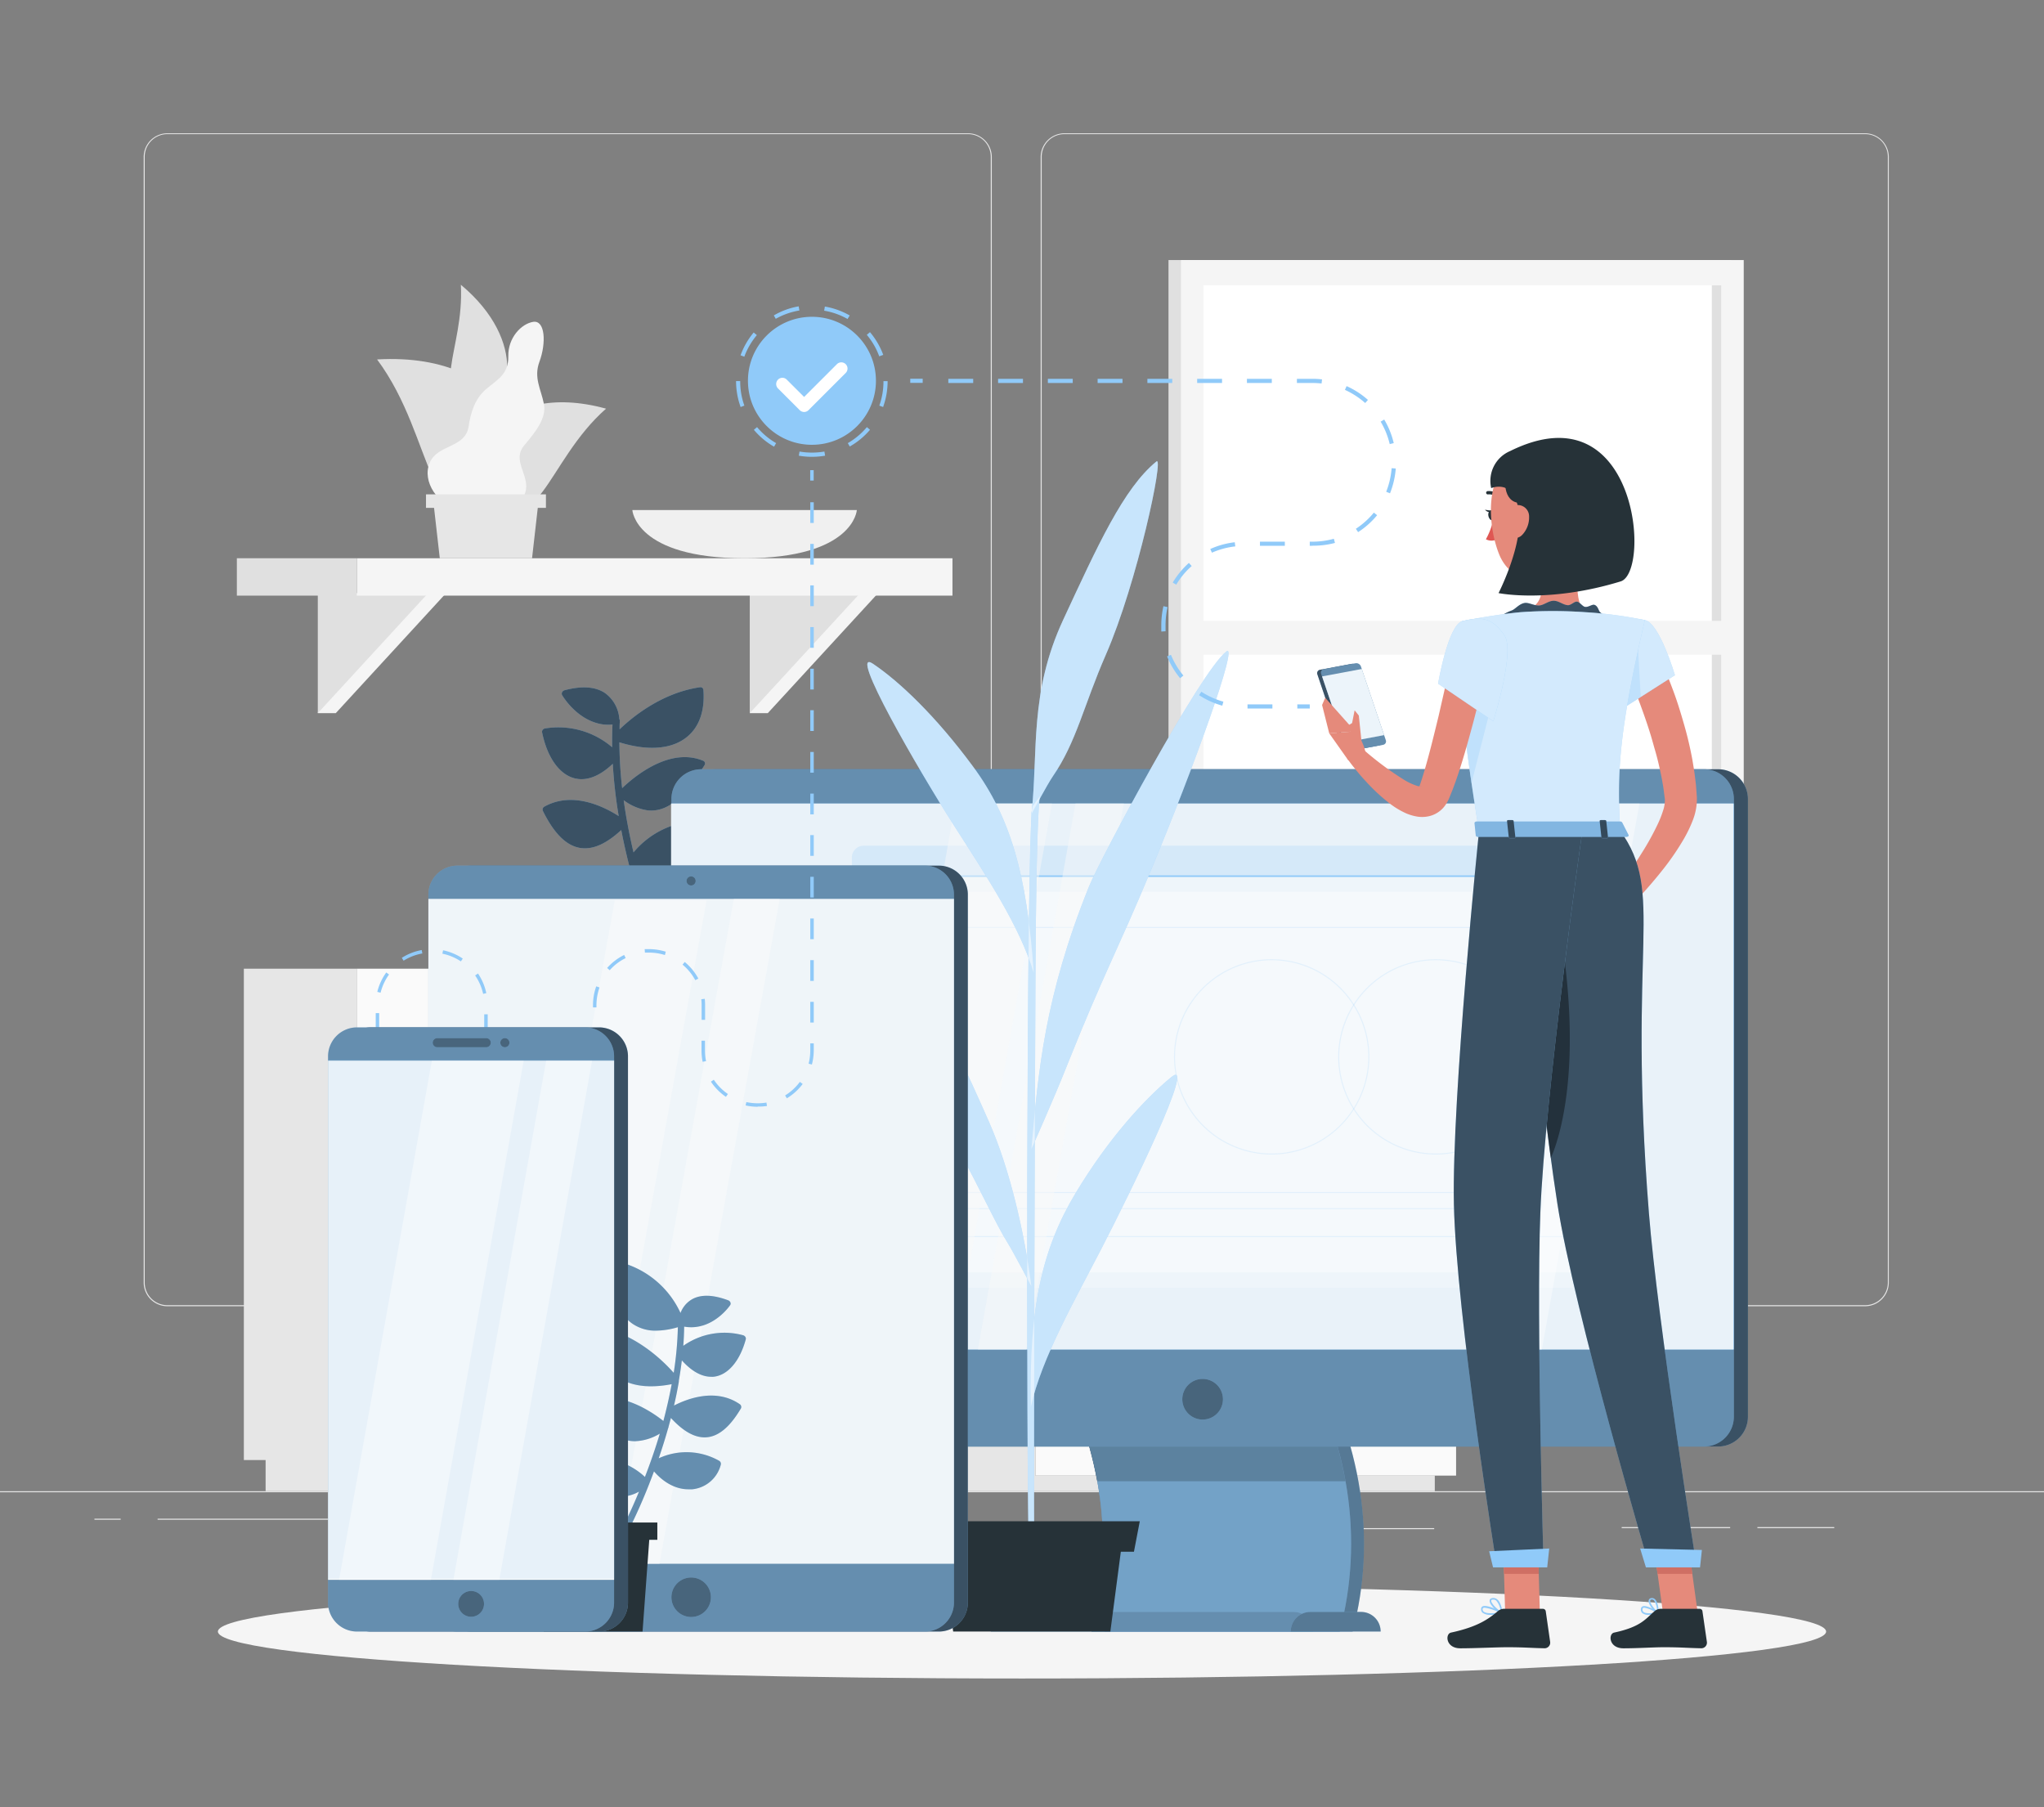 <svg xmlns="http://www.w3.org/2000/svg" width="414" height="366" fill="none"><rect width="100%" height="100%" fill="#808080" stroke="none"/><g clip-path="url(#a)"><path fill="#E6E6E6" d="M417 302.016H-3v.21h420zM371.518 309.282h-15.565v.21h15.565zM350.435 309.282h-21.974v.21h21.974zM290.489 309.492h-16.262v.21h16.262zM68.202 307.585h-36.28v.21h36.28zM24.442 307.585h-5.317v.21h5.317zM135.559 313.91H82.656v.21h52.903zM196.085 264.552H33.89a4.797 4.797 0 0 1-4.788-4.796V31.754A4.796 4.796 0 0 1 33.89 27h162.195a4.8 4.8 0 0 1 4.797 4.796v227.96a4.797 4.797 0 0 1-4.797 4.796M33.89 27.168a4.586 4.586 0 0 0-4.578 4.586v228.002a4.586 4.586 0 0 0 4.578 4.586h162.195a4.594 4.594 0 0 0 4.587-4.586V31.754a4.595 4.595 0 0 0-4.587-4.586zM377.782 264.552H215.578a4.8 4.8 0 0 1-4.797-4.796V31.754A4.807 4.807 0 0 1 215.578 27h162.204a4.797 4.797 0 0 1 4.779 4.754v228.002a4.795 4.795 0 0 1-4.779 4.796M215.578 27.168a4.595 4.595 0 0 0-4.587 4.586v228.002a4.594 4.594 0 0 0 4.587 4.586h162.204a4.6 4.6 0 0 0 3.24-1.346 4.6 4.6 0 0 0 1.346-3.24V31.754a4.59 4.59 0 0 0-4.586-4.586z"/><path fill="#E0E0E0" d="M350.66 52.67H236.672v108.831H350.66z"/><path fill="#F5F5F5" d="M353.183 52.67H239.195v108.831h113.988z"/><path fill="#fff" d="M348.633 156.394V57.778H243.742v98.616z"/><path fill="#E0E0E0" d="M348.633 156.394V57.778h-1.915v98.616z"/><path fill="#F5F5F5" d="M351.303 125.742H241.078v6.854h110.225z"/><path fill="#E6E6E6" d="M209.73 248.97h-22.496v49.888h22.496zM290.607 298.858h-99.052v3.158h99.052z"/><path fill="#FAFAFA" d="M209.729 298.858h85.193V248.97h-85.193z"/><path fill="#E6E6E6" d="M218.576 271.474h67.502V255.11h-67.502zM218.576 292.709h67.502v-16.363h-67.502z"/><path fill="#FAFAFA" d="M262.446 262.166H242.21a.99.99 0 0 0-.991.991v.261c0 .547.444.991.991.991h20.236a.99.99 0 0 0 .991-.991v-.261a.99.99 0 0 0-.991-.991M262.446 283.41H242.21a.99.99 0 0 0-.991.991v.261c0 .547.444.991.991.991h20.236a.99.99 0 0 0 .991-.991v-.261a.99.99 0 0 0-.991-.991"/><path fill="#E6E6E6" d="M72.34 196.193H49.39v99.515h22.95zM166.962 295.708H53.797v6.308h113.165z"/><path fill="#FAFAFA" d="M72.332 295.708h99.027v-99.515H72.332z"/><path fill="#E6E6E6" d="M81.367 241.074h80.985v-32.642H81.367zM81.367 283.46h80.985v-32.642H81.367z"/><path fill="#FAFAFA" d="M130.944 226.996h-18.186a2.25 2.25 0 0 1-1.578-.657 2.25 2.25 0 0 1-.657-1.578c0-.593.236-1.162.654-1.583.419-.42.987-.657 1.581-.66h18.186a2.246 2.246 0 0 1 2.234 2.243 2.24 2.24 0 0 1-2.234 2.235M130.944 269.374h-18.186a2.25 2.25 0 0 1-1.578-.657 2.25 2.25 0 0 1-.657-1.578 2.246 2.246 0 0 1 2.235-2.234h18.186a2.24 2.24 0 0 1 1.577.657c.419.418.655.985.657 1.577a2.233 2.233 0 0 1-2.234 2.235M261.596 241.057s-16.901-29.139 6.543-52.332c0 0 6.124 3.982 6.031 9.349-.092 5.368-6.552 6.72-5.166 11.198 1.386 4.477 7.485 8.862 3.486 12.6s.639 6.988.37 11.524-11.264 7.661-11.264 7.661"/><path fill="#E6E6E6" d="M236.883 232.733s.579 16.237 22.739 16.237c22.159 0 22.73-16.237 22.73-16.237z"/><path fill="#E6E6E6" d="M262.881 243.72s6.846-32.987-22.68-47.603c0 0-4.545 5.721-2.764 10.777 1.781 5.057 8.333 4.31 8.4 8.997s-4.317 10.777.655 13.02 1.588 6.846 3.276 11.063c1.689 4.216 13.113 3.746 13.113 3.746"/><path fill="#F0F0F0" d="M128.078 103.306s.58 9.76 22.731 9.76c22.15 0 22.738-9.76 22.738-9.76z"/><path fill="#F5F5F5" d="m68.004 120.173-3.637 24.267h3.637l22.31-24.267z"/><path fill="#E0E0E0" d="M64.367 120.173v24.267l22.31-24.267z"/><path fill="#F5F5F5" d="m155.505 120.173-3.646 24.267h3.646l22.31-24.267z"/><path fill="#E0E0E0" d="M151.859 120.173v24.267l22.319-24.267zM47.975 120.635h24.267v-7.569H47.975z"/><path fill="#F5F5F5" d="M192.915 113.066H72.265v7.569h120.65z"/><path fill="#E0E0E0" d="M97.038 81.97c6.275.84 10.156-12.76-3.696-24.302.748 13.356-7.232 22.798 3.696 24.302"/><path fill="#E0E0E0" d="M101.651 99.828c9.088-6.376 2.864-28.644-25.276-27.031 12.18 16.363 9.416 38.136 25.276 27.031"/><path fill="#E0E0E0" d="M98.452 99.677c-6.048-6.51 2.52-22.89 24.301-16.91-12.281 10.786-13.767 28.233-24.3 16.91"/><path fill="#F5F5F5" d="M106.198 90.185c2.091-2.52 4.561-5.41 3.964-8.4-.596-2.99-2.1-5.284-.907-8.51 1.428-3.863 1.151-8.475-1.26-8.089-2.411.387-5.115 3.218-5.04 6.956s-2.327 4.788-4.553 6.72-3.09 4.737-3.494 7.56c-.697 4.384-6.384 3.553-7.896 7.366-1.554 3.68 1.554 8.585 6.527 9.711s8.517 1.831 11.911-2.05c3.444-4.191-2.352-7.619.748-11.264"/><path fill="#E6E6E6" d="M89.075 113.066h18.69l1.411-12.423H87.664z"/><path fill="#E6E6E6" d="M86.285 102.86h24.293v-2.738H86.285z"/><path fill="#F5F5F5" d="M149.763 182.803h-20.294v13.381h20.294z"/><path fill="#E0E0E0" d="M114.231 196.193h15.238v-13.381h-15.238z"/><path fill="#F5F5F5" d="M108.281 175.68h-8.703v20.513h8.703z"/><path fill="#E0E0E0" d="M93.043 196.193h6.535V175.68h-6.535z"/><path fill="#F5F5F5" d="M207 339.95c89.95 0 162.868-4.257 162.868-9.508 0-5.252-72.918-9.509-162.868-9.509s-162.867 4.257-162.867 9.509c0 5.251 72.918 9.508 162.867 9.508"/><path fill="#90CAF9" d="M129.03 175.529c.968.426 1.992.708 3.041.84a9.24 9.24 0 0 0 6.157-1.428c2.881-1.865 4.628-5.133 4.351-8.14a.587.587 0 0 0-.596-.529 17.58 17.58 0 0 0-13.667 6.367c-.79-3.36-1.487-6.913-1.991-10.575a10.6 10.6 0 0 0 4.78 2.049c.72.088 1.449.056 2.159-.092 3.754-.773 6.72-4.797 9.424-9.039a.65.65 0 0 0 .084-.52.54.54 0 0 0-.123-.229.55.55 0 0 0-.213-.149c-6.846-2.856-14.103 3.318-16.422 5.544a87 87 0 0 1-.562-9.291c1.464.466 2.969.798 4.494.991 3.687.429 6.787-.21 9.004-1.923 2.63-2.016 3.848-5.368 3.52-9.677a.6.6 0 0 0-.071-.235.59.59 0 0 0-.381-.294.6.6 0 0 0-.245-.009c-7.795 1.134-13.785 6.124-16.279 8.526 0-.554 0-1.108.058-1.68a.6.6 0 0 0-.109-.386 7.1 7.1 0 0 0-2.973-5.334c-1.958-1.268-4.696-1.436-8.148-.512a.75.75 0 0 0-.471.394.64.64 0 0 0 0 .58c.143.244 3.159 5.334 8.476 5.964a10 10 0 0 0 1.73 0 77 77 0 0 0-.067 4.603 16.74 16.74 0 0 0-13.591-3.813.75.75 0 0 0-.479.285.64.64 0 0 0-.118.521c1.059 5.2 3.621 8.702 6.855 9.358.143 0 .294.05.453.075 1.68.193 4.083-.302 7.006-3.083a97 97 0 0 0 1.201 10.601c-2.822-1.823-9.299-5.157-15.061-1.915a.675.675 0 0 0-.311.84c2.344 4.738 4.897 7.207 7.821 7.56h.075c2.436.26 5.04-.949 7.989-3.662.663 3.427 1.453 6.72 2.293 9.777-2.722-2.276-6.199-2.377-10.744-.336a.74.74 0 0 0-.403.487.59.59 0 0 0 .16.572c.193.193 3.494 3.36 7.56 3.822a7.88 7.88 0 0 0 4.527-.782 133 133 0 0 0 6.082 16.397.64.64 0 0 0 .521.361.83.83 0 0 0 .436-.075.755.755 0 0 0 .37-.966 138.6 138.6 0 0 1-7.602-21.84"/><path fill="#000" d="M129.03 175.529c.968.426 1.992.708 3.041.84a9.24 9.24 0 0 0 6.157-1.428c2.881-1.865 4.628-5.133 4.351-8.14a.587.587 0 0 0-.596-.529 17.58 17.58 0 0 0-13.667 6.367c-.79-3.36-1.487-6.913-1.991-10.575a10.6 10.6 0 0 0 4.78 2.049c.72.088 1.449.056 2.159-.092 3.754-.773 6.72-4.797 9.424-9.039a.65.65 0 0 0 .084-.52.54.54 0 0 0-.123-.229.55.55 0 0 0-.213-.149c-6.846-2.856-14.103 3.318-16.422 5.544a87 87 0 0 1-.562-9.291c1.464.466 2.969.798 4.494.991 3.687.429 6.787-.21 9.004-1.923 2.63-2.016 3.848-5.368 3.52-9.677a.6.6 0 0 0-.071-.235.59.59 0 0 0-.381-.294.6.6 0 0 0-.245-.009c-7.795 1.134-13.785 6.124-16.279 8.526 0-.554 0-1.108.058-1.68a.6.6 0 0 0-.109-.386 7.1 7.1 0 0 0-2.973-5.334c-1.958-1.268-4.696-1.436-8.148-.512a.75.75 0 0 0-.471.394.64.64 0 0 0 0 .58c.143.244 3.159 5.334 8.476 5.964a10 10 0 0 0 1.73 0 77 77 0 0 0-.067 4.603 16.74 16.74 0 0 0-13.591-3.813.75.75 0 0 0-.479.285.64.64 0 0 0-.118.521c1.059 5.2 3.621 8.702 6.855 9.358.143 0 .294.05.453.075 1.68.193 4.083-.302 7.006-3.083a97 97 0 0 0 1.201 10.601c-2.822-1.823-9.299-5.157-15.061-1.915a.675.675 0 0 0-.311.84c2.344 4.738 4.897 7.207 7.821 7.56h.075c2.436.26 5.04-.949 7.989-3.662.663 3.427 1.453 6.72 2.293 9.777-2.722-2.276-6.199-2.377-10.744-.336a.74.74 0 0 0-.403.487.59.59 0 0 0 .16.572c.193.193 3.494 3.36 7.56 3.822a7.88 7.88 0 0 0 4.527-.782 133 133 0 0 0 6.082 16.397.64.64 0 0 0 .521.361.83.83 0 0 0 .436-.075.755.755 0 0 0 .37-.966 138.6 138.6 0 0 1-7.602-21.84" opacity=".6"/><path fill="#90CAF9" d="M347.995 155.797H144.883a6.04 6.04 0 0 0-6.039 6.04V286.93a6.04 6.04 0 0 0 6.039 6.039h203.112a6.04 6.04 0 0 0 6.04-6.039V161.837a6.04 6.04 0 0 0-6.04-6.04"/><path fill="#000" d="M347.995 155.797H144.883a6.04 6.04 0 0 0-6.039 6.04V286.93a6.04 6.04 0 0 0 6.039 6.039h203.112a6.04 6.04 0 0 0 6.04-6.039V161.837a6.04 6.04 0 0 0-6.04-6.04" opacity=".6"/><path fill="#90CAF9" d="M273.961 330.442h-50.249c4.922-18.564 1.974-38.565-8.837-57.12h50.249c10.811 18.555 13.759 38.556 8.837 57.12"/><path fill="#90CAF9" d="M271.344 330.442h-50.257c4.922-18.564 1.982-38.565-8.837-57.12h50.257c10.853 18.555 13.759 38.556 8.837 57.12"/><path fill="#90CAF9" d="M273.058 300h-50.804a81.5 81.5 0 0 0-10.004-26.662h50.803A81.9 81.9 0 0 1 273.058 300"/><g fill="#000" opacity=".4"><path d="M273.968 330.442H223.72c4.922-18.564 1.974-38.565-8.837-57.12h50.249c10.81 18.555 13.759 38.556 8.836 57.12"/><path d="M271.344 330.442h-50.257c4.922-18.564 1.982-38.565-8.837-57.12h50.257c10.853 18.555 13.759 38.556 8.837 57.12"/><path d="M273.058 300h-50.804a81.5 81.5 0 0 0-10.004-26.662h50.803A81.9 81.9 0 0 1 273.058 300"/></g><path fill="#90CAF9" d="M271.344 330.442h-50.257c4.922-18.564 1.982-38.565-8.837-57.12h50.257c10.853 18.555 13.759 38.556 8.837 57.12"/><path fill="#000" d="M271.344 330.442h-50.257c4.922-18.564 1.982-38.565-8.837-57.12h50.257c10.853 18.555 13.759 38.556 8.837 57.12" opacity=".2"/><path fill="#000" d="M272.517 300h-50.316a82.2 82.2 0 0 0-9.912-26.662h50.316A82.2 82.2 0 0 1 272.517 300" opacity=".2"/><path fill="#90CAF9" d="M345.144 155.797H142.032a6.04 6.04 0 0 0-6.04 6.04V286.93a6.04 6.04 0 0 0 6.04 6.039h203.112a6.04 6.04 0 0 0 6.039-6.039V161.837a6.04 6.04 0 0 0-6.039-6.04"/><path fill="#000" d="M345.144 155.797H142.032a6.04 6.04 0 0 0-6.04 6.04V286.93a6.04 6.04 0 0 0 6.04 6.039h203.112a6.04 6.04 0 0 0 6.039-6.039V161.837a6.04 6.04 0 0 0-6.039-6.04" opacity=".3"/><path fill="#90CAF9" d="M262.025 326.468h-57.372a3.976 3.976 0 0 0-3.973 3.974h65.318a3.975 3.975 0 0 0-3.973-3.974"/><path fill="#000" d="M262.025 326.468h-57.372a3.976 3.976 0 0 0-3.973 3.974h65.318a3.975 3.975 0 0 0-3.973-3.974" opacity=".3"/><path fill="#90CAF9" d="M351.183 162.744H135.992v110.569h215.191z"/><path fill="#FAFAFA" d="M351.105 162.744H135.914v110.569h215.191z" opacity=".84"/><path fill="#90CAF9" d="M319.9 171.287H174.925a2.385 2.385 0 0 0-2.386 2.385v84.807a2.385 2.385 0 0 0 2.386 2.385H319.9a2.385 2.385 0 0 0 2.386-2.385v-84.807a2.385 2.385 0 0 0-2.386-2.385" opacity=".23"/><path fill="#FAFAFA" d="M321.661 177.452v81.027a2.386 2.386 0 0 1-2.386 2.385H174.3a2.394 2.394 0 0 1-2.386-2.385v-81.027z" opacity=".67"/><path fill="#fff" d="M321.225 180.628H172.352v77.07h148.873z" opacity=".41"/><path fill="#90CAF9" d="M290.821 233.833a19.78 19.78 0 0 1-18.276-12.212 19.785 19.785 0 0 1 4.288-21.558 19.785 19.785 0 0 1 33.77 13.988 19.807 19.807 0 0 1-19.782 19.782m0-39.354a19.571 19.571 0 1 0 19.572 19.572 19.587 19.587 0 0 0-19.572-19.572" opacity=".19"/><path fill="#90CAF9" d="M257.571 233.833a19.78 19.78 0 0 1-18.276-12.212 19.785 19.785 0 0 1 4.288-21.558 19.785 19.785 0 0 1 33.77 13.988 19.815 19.815 0 0 1-19.782 19.782m0-39.354a19.571 19.571 0 1 0 19.572 19.572 19.6 19.6 0 0 0-19.572-19.572M310.494 244.888h-116.76a.1.1 0 0 1-.041-.009.1.1 0 0 1-.033-.024.1.1 0 0 1-.022-.036.1.1 0 0 1-.005-.041v-3.25a.1.1 0 0 1 .005-.042.1.1 0 0 1 .022-.035.1.1 0 0 1 .033-.024.1.1 0 0 1 .041-.009h116.76q.021 0 .041.009a.1.1 0 0 1 .033.024q.015.015.022.035a.1.1 0 0 1 .005.042v3.25a.1.1 0 0 1-.005.041.1.1 0 0 1-.022.036.1.1 0 0 1-.033.024.1.1 0 0 1-.041.009m-116.684-.21h116.575v-3.05H193.81z" opacity=".19"/><path fill="#90CAF9" d="M317.036 250.566H176.554a.1.1 0 0 1-.04-.008.1.1 0 0 1-.034-.024.1.1 0 0 1-.021-.036.1.1 0 0 1-.006-.041V187.86a.1.1 0 0 1 .006-.041.1.1 0 0 1 .021-.036.1.1 0 0 1 .034-.024.1.1 0 0 1 .04-.008h140.482q.022 0 .04.008a.1.1 0 0 1 .056.06.1.1 0 0 1 .005.041v62.58a.1.1 0 0 1-.019.088.1.1 0 0 1-.037.029.1.1 0 0 1-.045.009m-140.347-.21h140.28v-62.395H176.663z" opacity=".19"/><path fill="#fff" d="M315.164 174.386a1.265 1.265 0 0 0 1.511 1.254 1.268 1.268 0 0 0-.243-2.514 1.26 1.26 0 0 0-.896.366 1.27 1.27 0 0 0-.372.894M311.94 175.655a1.269 1.269 0 1 0 0-2.538 1.269 1.269 0 0 0 0 2.538M307.448 175.655a1.268 1.268 0 1 0 0-2.536 1.268 1.268 0 0 0 0 2.536"/><path fill="#90CAF9" d="M321.661 177.293H171.914v.319h149.747z"/><path fill="#FAFAFA" d="m193.5 162.744-19.766 110.569h19.564l19.765-110.569zM217.835 162.744l-19.757 110.569h9.778l19.765-110.569z" opacity=".47"/><path fill="#fff" d="m327.164 162.744-19.766 110.569h4.898l19.756-110.569zM318.554 162.744l-19.765 110.569h4.897l19.757-110.569z" opacity=".4"/><path fill="#90CAF9" d="M275.676 326.468h-10.273a3.976 3.976 0 0 0-3.973 3.974h18.211a3.96 3.96 0 0 0-1.158-2.809 3.98 3.98 0 0 0-2.807-1.165"/><path fill="#000" d="M275.676 326.468h-10.273a3.976 3.976 0 0 0-3.973 3.974h18.211a3.96 3.96 0 0 0-1.158-2.809 3.98 3.98 0 0 0-2.807-1.165" opacity=".4"/><path fill="#90CAF9" d="M247.701 283.393a4.12 4.12 0 0 1-2.541 3.803 4.12 4.12 0 0 1-5.612-3 4.12 4.12 0 0 1 1.75-4.225 4.116 4.116 0 0 1 6.403 3.422"/><path fill="#000" d="M247.701 283.393a4.12 4.12 0 0 1-2.541 3.803 4.12 4.12 0 0 1-5.612-3 4.12 4.12 0 0 1 1.75-4.225 4.116 4.116 0 0 1 6.403 3.422" opacity=".5"/><path fill="#90CAF9" d="M208.409 316.246c-.58-20.11-.529-142.742.638-152.813l1.588-2.193s-.731 1.949-.907 36.414-.412 113.476-.219 118.592z"/><path fill="#90CAF9" d="M217.846 241.662c6.72-11.189 14.079-19.144 19.404-23.52 5.326-4.376-8.635 24.041-14.095 34.616-5.46 10.576-12.188 22.269-14.356 32.147-.42-20.093 2.319-32.054 9.047-43.243M208.93 164.844c1.377-12.718-.488-24.469 6.434-39.362s12.188-26.586 18.866-32.021c1.605-1.31-3.88 24.578-10.256 39.161-4.494 10.29-5.939 17.64-10.71 24.578-1.117 1.613-4.334 7.644-4.334 7.644M208.906 232.699c1.395-15.699 2.655-30.819 11.668-53.155 2.192-5.443 22.512-43.478 27.812-47.594 2.596-2.025-6.485 23.251-15.355 44.52-6.644 15.96-9.4 20.529-16.8 39.043-2.898 7.333-7.325 17.186-7.325 17.186M197.068 155.226c-7.56-10.24-14.868-17.161-20.236-20.782s9.24 21.555 16.262 32.542 13.382 20.521 16.288 30.047c-1.394-20.051-4.754-31.559-12.314-41.807M208.903 260.52c-1.428-10.92-4.368-23.747-8.568-33.256-4.2-9.508-10.668-24.091-15.809-29.038-1.235-1.193 5.376 27.174 9.627 34.717 4.25 7.543 7.358 14.658 10.029 18.933.891 1.386 4.721 8.644 4.721 8.644"/><path fill="#fff" d="M208.409 316.246c-.58-20.11-.529-142.742.638-152.813l1.588-2.193s-.731 1.949-.907 36.414-.412 113.476-.219 118.592z" opacity=".5"/><path fill="#fff" d="M217.846 241.662c6.72-11.189 14.079-19.144 19.404-23.52 5.326-4.376-8.635 24.041-14.095 34.616-5.46 10.576-12.188 22.269-14.356 32.147-.42-20.093 2.319-32.054 9.047-43.243M208.93 164.844c1.377-12.718-.488-24.469 6.434-39.362s12.188-26.586 18.866-32.021c1.605-1.31-3.88 24.578-10.256 39.161-4.494 10.29-5.939 17.64-10.71 24.578-1.117 1.613-4.334 7.644-4.334 7.644M208.906 232.699c1.395-15.699 2.655-30.819 11.668-53.155 2.192-5.443 22.512-43.478 27.812-47.594 2.596-2.025-6.485 23.251-15.355 44.52-6.644 15.96-9.4 20.529-16.8 39.043-2.898 7.333-7.325 17.186-7.325 17.186M197.068 155.226c-7.56-10.24-14.868-17.161-20.236-20.782s9.24 21.555 16.262 32.542 13.382 20.521 16.288 30.047c-1.394-20.051-4.754-31.559-12.314-41.807M208.903 260.52c-1.428-10.92-4.368-23.747-8.568-33.256-4.2-9.508-10.668-24.091-15.809-29.038-1.235-1.193 5.376 27.174 9.627 34.717 4.25 7.543 7.358 14.658 10.029 18.933.891 1.386 4.721 8.644 4.721 8.644" opacity=".5"/><path fill="#263238" d="M224.895 330.441h-31.836l-2.403-18.295h36.641z"/><path fill="#263238" d="M229.673 314.28h-41.387l-1.184-6.174h43.755z"/><path fill="#90CAF9" d="M190.16 175.319H95.45a5.87 5.87 0 0 0-5.872 5.871v143.38a5.87 5.87 0 0 0 5.872 5.872h94.71a5.87 5.87 0 0 0 5.871-5.872V181.19a5.87 5.87 0 0 0-5.871-5.871"/><path fill="#000" d="M190.16 175.319H95.45a5.87 5.87 0 0 0-5.872 5.871v143.38a5.87 5.87 0 0 0 5.872 5.872h94.71a5.87 5.87 0 0 0 5.871-5.872V181.19a5.87 5.87 0 0 0-5.871-5.871" opacity=".6"/><path fill="#90CAF9" d="M187.347 175.319h-94.71a5.87 5.87 0 0 0-5.871 5.871v143.38a5.87 5.87 0 0 0 5.871 5.872h94.71a5.87 5.87 0 0 0 5.872-5.872V181.19a5.87 5.87 0 0 0-5.872-5.871"/><path fill="#000" d="M187.347 175.319h-94.71a5.87 5.87 0 0 0-5.871 5.871v143.38a5.87 5.87 0 0 0 5.871 5.872h94.71a5.87 5.87 0 0 0 5.872-5.872V181.19a5.87 5.87 0 0 0-5.872-5.871" opacity=".3"/><path fill="#FAFAFA" d="M193.219 182.056H86.766v134.652h106.453z"/><path fill="#90CAF9" d="M193.219 182.056H86.766v134.652h106.453z" opacity=".1"/><path fill="#FAFAFA" d="m124.508 182.392-24.36 134.652h18.606l24.36-134.652zM148.633 182.056l-24.36 134.66h9.299l24.36-134.66z" opacity=".48"/><path fill="#90CAF9" d="M139.991 327.493a3.998 3.998 0 1 0 0-7.996 3.998 3.998 0 0 0 0 7.996"/><path fill="#000" d="M139.991 327.493a3.998 3.998 0 1 0 0-7.996 3.998 3.998 0 0 0 0 7.996" opacity=".5"/><path fill="#90CAF9" d="M140.903 178.418a.93.93 0 0 1-.571.854.93.93 0 0 1-1.007-.2.93.93 0 0 1-.2-1.007.93.93 0 0 1 .854-.571.924.924 0 0 1 .924.924"/><path fill="#000" d="M140.903 178.418a.93.93 0 0 1-.571.854.93.93 0 0 1-1.007-.2.93.93 0 0 1-.2-1.007.93.93 0 0 1 .854-.571.924.924 0 0 1 .924.924" opacity=".5"/><path fill="#90CAF9" d="m272.943 152.16 6.409-1.201a.71.71 0 0 0 .588-.636.7.7 0 0 0-.042-.305l-5.04-14.927a.99.99 0 0 0-1.083-.638l-6.401 1.193a.698.698 0 0 0-.591.641.7.7 0 0 0 .045.308l5.04 14.927a.976.976 0 0 0 1.075.638"/><path fill="#000" d="m272.943 152.16 6.409-1.201a.71.71 0 0 0 .588-.636.7.7 0 0 0-.042-.305l-5.04-14.927a.99.99 0 0 0-1.083-.638l-6.401 1.193a.698.698 0 0 0-.591.641.7.7 0 0 0 .045.308l5.04 14.927a.976.976 0 0 0 1.075.638" opacity=".6"/><path fill="#90CAF9" d="m273.733 152.042 6.401-1.192a.72.72 0 0 0 .499-.345.7.7 0 0 0 .047-.605l-5.04-14.926a.99.99 0 0 0-1.084-.639l-6.401 1.201a.691.691 0 0 0-.59.635.7.7 0 0 0 .044.306l5.04 14.927a.99.99 0 0 0 1.084.638"/><path fill="#000" d="m273.733 152.042 6.401-1.192a.72.72 0 0 0 .499-.345.7.7 0 0 0 .047-.605l-5.04-14.926a.99.99 0 0 0-1.084-.639l-6.401 1.201a.691.691 0 0 0-.59.635.7.7 0 0 0 .044.306l5.04 14.927a.99.99 0 0 0 1.084.638" opacity=".3"/><path fill="#FAFAFA" d="m272.309 150.388 8.03-1.504-4.519-13.39-8.039 1.504z"/><path fill="#90CAF9" d="m272.309 150.388 8.03-1.504-4.519-13.39-8.039 1.504z" opacity=".14"/><path fill="#E58A7B" d="m267.781 142.786.63-1.462 6.048 6.796-5.233.403z"/><path fill="#90CAF9" d="M164.453 90.084c7.159 0 12.962-5.803 12.962-12.961s-5.803-12.961-12.962-12.961-12.961 5.802-12.961 12.96 5.803 12.962 12.961 12.962M164.45 92.52c-.89 0-1.778-.075-2.655-.227l.143-.84c1.668.285 3.372.285 5.04 0l.143.84c-.883.15-1.776.227-2.671.227m-7.67-2.05a15.4 15.4 0 0 1-4.09-3.418l.646-.547a14.5 14.5 0 0 0 3.864 3.243zm15.356 0-.42-.722a14.5 14.5 0 0 0 3.864-3.243l.638.538a15.3 15.3 0 0 1-4.082 3.377zm-22.126-8.03a15.3 15.3 0 0 1-.924-5.258h.84a14.4 14.4 0 0 0 .84 4.964zm28.879 0-.789-.286c.568-1.593.852-3.273.84-4.964h.84a15.3 15.3 0 0 1-.891 5.183zm-28.106-10.19-.79-.285a15.4 15.4 0 0 1 2.663-4.628l.638.537a14.6 14.6 0 0 0-2.511 4.31zm27.3-.083a14.4 14.4 0 0 0-2.52-4.352l.647-.546a15.5 15.5 0 0 1 2.688 4.604zm-20.933-7.56-.42-.723a15 15 0 0 1 5.04-1.84l.143.84c-1.673.276-3.285.841-4.763 1.672zm14.515 0a14.3 14.3 0 0 0-4.737-1.68l.142-.84c1.773.302 3.479.913 5.04 1.806zM265.286 142.66h-2.52v.84h2.52zM257.716 143.5h-5.04v-.84h5.04zm-10.147-.58a16.7 16.7 0 0 1-4.704-2.125l.462-.697a16 16 0 0 0 4.46 2.007zm-8.543-5.561a16.6 16.6 0 0 1-2.638-4.427l.781-.31a16.1 16.1 0 0 0 2.52 4.2zm-3.814-9.45v-1.293a17 17 0 0 1 .437-3.848l.84.194a16.2 16.2 0 0 0-.412 3.654v1.234zm3.041-9.492-.722-.428a17 17 0 0 1 3.276-3.982l.562.63a16 16 0 0 0-3.116 3.755zm7.224-6.459-.344-.765a16.6 16.6 0 0 1 4.964-1.369l.101.84c-1.629.18-3.221.608-4.721 1.268zm20.362-1.412h-.555v-.84h.555a16.3 16.3 0 0 0 4.326-.588l.226.84a17 17 0 0 1-4.552.563zm-5.603 0h-5.04v-.84h5.04zm14.851-2.755-.462-.697a16.2 16.2 0 0 0 3.646-3.276l.655.529a16.8 16.8 0 0 1-3.839 3.419zm6.46-7.879-.782-.31c.605-1.53.976-3.141 1.101-4.78l.84.067a17.2 17.2 0 0 1-1.159 4.998zm-.068-9.97a16 16 0 0 0-1.839-4.545l.722-.429a16.8 16.8 0 0 1 1.932 4.78zm-4.964-8.317a16.3 16.3 0 0 0-4.108-2.663l.336-.764a16.8 16.8 0 0 1 4.326 2.797zm-8.837-3.956a17 17 0 0 0-1.831-.101h-3.167v-.84h3.159q.969-.01 1.932.11zm-10.08-.101h-5.04v-.84h5.04zm-10.08 0h-5.04v-.84h5.04zm-10.08 0h-5.04v-.84h5.04zm-10.08 0h-5.04v-.84h5.04zm-10.08 0h-5.04v-.84h5.04zm-10.08 0h-5.04v-.84h5.04zm-10.08 0h-5.04v-.84h5.04zM186.887 76.703h-2.52v.84h2.52zM164.807 95.225h-.705v2.108h.705zM76.799 234.715h-.697v-4.2h.697zm0-8.4h-.697v-4.2h.697zm76.667-2.159c-.823 0-1.642-.091-2.445-.268l.151-.681a11 11 0 0 0 4.066.101l.109.689q-.944.136-1.898.117zm-43.294 0-.042-.705a10.7 10.7 0 0 0 3.931-1.017l.303.63a11.3 11.3 0 0 1-4.209 1.025zm-4.309-.596a11.3 11.3 0 0 1-3.772-2.125l.454-.538a10.6 10.6 0 0 0 3.536 1.999zm53.525-1.1-.37-.597a10.7 10.7 0 0 0 2.99-2.747l.572.42a11.4 11.4 0 0 1-3.192 2.898zm-12.357-.311a11.4 11.4 0 0 1-3.041-3.075l.588-.394a10.6 10.6 0 0 0 2.856 2.889zm-29.215-1.68-.512-.471a10.7 10.7 0 0 0 2.116-3.469l.664.244a11.3 11.3 0 0 1-2.268 3.645zm-18.43-2.386a11.2 11.2 0 0 1-1.243-4.149l.697-.068c.134 1.36.53 2.681 1.168 3.89zm-22.587-.252h-.697v-4.2h.697zm87.662-2.226-.68-.176c.22-.874.333-1.771.336-2.671v-1.437h.705v1.437a11.6 11.6 0 0 1-.378 2.847zm-22.142-.554a11.6 11.6 0 0 1-.235-2.293v-1.983h.705v1.983c.001.722.074 1.442.219 2.15zm-21.538-2.587h-.697v-4.2h.697zm-22-2.831h-.705v-4.2h.706zm-21.982-.244h-.697v-4.2h.697zm88.023-2.285h-.705v-4.2h.705zm-22.008-.554h-.705v-2.974a10 10 0 0 0-.067-1.201l.697-.084q.075.641.075 1.285zm-22.008-2.52h-.697v-.445a11.4 11.4 0 0 1 .655-3.822l.664.235a10.6 10.6 0 0 0-.622 3.587zm-22.948-2.738a10.6 10.6 0 0 0-1.622-3.73l.58-.395a11.2 11.2 0 0 1 1.68 3.973zm-20.757-.236-.68-.168c.344-1.415.96-2.75 1.814-3.931l.563.412a10.8 10.8 0 0 0-1.714 3.679zm87.721-2.394h-.705v-4.2h.705zm-23.998-.151a10.7 10.7 0 0 0-2.579-3.141l.445-.538a11.4 11.4 0 0 1 2.755 3.36zm-17.321-1.999-.529-.47a11.3 11.3 0 0 1 3.444-2.63l.31.63a10.5 10.5 0 0 0-3.242 2.462zm-30.156-1.798a10.5 10.5 0 0 0-3.747-1.562l.143-.689a11.2 11.2 0 0 1 3.99 1.68zm-11.592-.126-.37-.596a11.1 11.1 0 0 1 4.032-1.579l.126.697a10.5 10.5 0 0 0-3.805 1.47zm52.92-1.159a10.6 10.6 0 0 0-3.209-.495h-.84l-.05-.706h.84c1.162 0 2.317.175 3.427.521zm30.147-3.209h-.705v-4.2h.705zm0-8.442h-.705v-4.2h.705zm0-8.442h-.705v-4.2h.705zm0-8.4h-.705v-4.2h.705zm0-8.442h-.705v-4.2h.705zm0-8.45h-.705v-4.2h.705zm0-8.4h-.705v-4.2h.705zm0-8.442h-.705v-4.2h.705zm0-8.442h-.705v-4.2h.705zm0-8.4h-.705v-4.2h.705zm0-8.442h-.705v-4.2h.705zM76.792 239.024h-.706v2.109h.706z"/><path fill="#fff" d="M162.868 83.44a1.28 1.28 0 0 1-.89-.37l-4.402-4.402a1.268 1.268 0 0 1 .408-2.056 1.25 1.25 0 0 1 1.373.276l3.511 3.51 6.678-6.677a1.26 1.26 0 0 1 1.781 1.78l-7.56 7.56a1.26 1.26 0 0 1-.899.379"/><path fill="#E58A7B" d="M320.816 108.572c-.84 4.2-2.671 12.6.252 15.414 0 0-1.142 4.2-8.895 4.2-8.535 0-4.083-4.2-4.083-4.2 4.662-1.108 4.536-4.561 3.73-7.803z"/><path fill="#90CAF9" d="M303.836 125.423c0-.63.958-1.277 2.352-1.781.748-.277 1.478-1.327 2.612-1.52.84-.143 1.924.579 2.999.504.899-.068 1.84-.941 2.881-.95 1.042-.008 1.882.84 2.907.899.638 0 1.277-.773 1.814-.722.538.05 1.117.966 1.63 1.058.68.118 1.445-.563 1.907-.411.739.235.84 1.234 1.167 1.503.941.765 1.68 1.487.84 1.621-2.075.328-2.159-.84-4.259-.84s-2.1.84-4.2.798-2.091-.84-4.2-.84-2.066.58-4.2.798a11 11 0 0 1-4.25-.117"/><path fill="#000" d="M303.836 125.423c0-.63.958-1.277 2.352-1.781.748-.277 1.478-1.327 2.612-1.52.84-.143 1.924.579 2.999.504.899-.068 1.84-.941 2.881-.95 1.042-.008 1.882.84 2.907.899.638 0 1.277-.773 1.814-.722.538.05 1.117.966 1.63 1.058.68.118 1.445-.563 1.907-.411.739.235.84 1.234 1.167 1.503.941.765 1.68 1.487.84 1.621-2.075.328-2.159-.84-4.259-.84s-2.1.84-4.2.798-2.091-.84-4.2-.84-2.066.58-4.2.798a11 11 0 0 1-4.25-.117" opacity=".6"/><path fill="#E58A7B" d="M336.075 133.033c1.092 2.31 1.949 4.519 2.814 6.821s1.563 4.62 2.235 6.964a73 73 0 0 1 1.68 7.19c.201 1.218.411 2.436.546 3.688.084.613.159 1.234.201 1.864l.143 1.932a11.9 11.9 0 0 1-.84 4.671 27 27 0 0 1-1.722 3.612 53 53 0 0 1-4.2 6.182 93.6 93.6 0 0 1-9.811 10.643l-2.621-2.419c1.386-1.831 2.806-3.713 4.133-5.611 1.327-1.899 2.654-3.797 3.855-5.738a55 55 0 0 0 3.26-5.88 21 21 0 0 0 1.125-2.864 6.4 6.4 0 0 0 .336-2.26l-.21-1.587a22 22 0 0 0-.26-1.68c-.177-1.092-.42-2.193-.664-3.285a52 52 0 0 0-.84-3.276c-.319-1.092-.605-2.184-.941-3.267-.663-2.167-1.428-4.326-2.217-6.46-.79-2.133-1.68-4.301-2.52-6.291z"/><path fill="#90CAF9" d="M333.209 125.591c2.923.638 6.04 11.155 6.04 11.155l-11.508 7.342s-3.612-8.4-2.218-12.063c1.462-3.78 4.234-7.19 7.686-6.434"/><path fill="#fff" d="M333.209 125.591c2.923.638 6.04 11.155 6.04 11.155l-11.508 7.342s-3.612-8.4-2.218-12.063c1.462-3.78 4.234-7.19 7.686-6.434" opacity=".6"/><path fill="#90CAF9" d="m331.65 129.169-3.931 14.851v.068l4.603-2.94z" opacity=".28"/><path fill="#90CAF9" d="M296.192 125.792s-3.36 1.185 3.36 42.462h28.56c-.479-11.625-.496-18.799 5.04-42.663a85 85 0 0 0-12.138-1.605 93 93 0 0 0-12.978 0c-5.519.513-11.844 1.806-11.844 1.806"/><path fill="#fff" d="M296.192 125.792s-3.36 1.185 3.36 42.462h28.56c-.479-11.625-.496-18.799 5.04-42.663a85 85 0 0 0-12.138-1.605 93 93 0 0 0-12.978 0c-5.519.513-11.844 1.806-11.844 1.806" opacity=".6"/><path fill="#E58A7B" d="m325.859 183.24-6.804-2.05 2.839 6.569s4.494.437 6.115-1.999zM313.547 183.358l2.671 5.367 5.678-.949-2.839-6.569zM343.861 326.653h-7.03l-2.269-16.296h7.04zM311.892 326.653h-7.031l-.47-16.296h7.03z"/><path fill="#CF6F64" d="m304.391 310.366.243 8.391h7.039l-.243-8.391zM341.602 310.366h-7.04l1.168 8.391h7.039z"/><path fill="#90CAF9" d="M307.109 168.254s4.083 48.3 8.325 75.516c3.419 21.983 18.597 73.366 18.597 73.366h9.593s-7.904-49.627-9.643-71.4c-4.393-55.02 3.31-64.756-5.838-77.515z"/><path fill="#000" d="M307.109 168.254s4.083 48.3 8.325 75.516c3.419 21.983 18.597 73.366 18.597 73.366h9.593s-7.904-49.627-9.643-71.4c-4.393-55.02 3.31-64.756-5.838-77.515z" opacity=".6"/><path fill="#000" d="M315.834 187.255s-3.931 12.247-3.872 29.913a868 868 0 0 0 2.142 17.396c2.251-5.124 6.392-20.059 1.73-47.309" opacity=".4"/><path fill="#90CAF9" d="M299.571 168.254s-5.553 54.206-5.091 75.659c.479 22.319 8.661 73.223 8.661 73.223h9.509s-1.504-49.56-.664-71.518c.916-23.898 8.509-77.364 8.509-77.364z"/><path fill="#000" d="M299.571 168.254s-5.553 54.206-5.091 75.659c.479 22.319 8.661 73.223 8.661 73.223h9.509s-1.504-49.56-.664-71.518c.916-23.898 8.509-77.364 8.509-77.364z" opacity=".6"/><path fill="#90CAF9" d="M333.984 327.065a2.05 2.05 0 0 1-1.344-.361.98.98 0 0 1-.277-.891.58.58 0 0 1 .336-.47c.84-.361 2.956 1.008 3.192 1.167a.2.2 0 0 1 .063.073.17.17 0 0 1-.029.183.16.16 0 0 1-.085.047 8.5 8.5 0 0 1-1.856.252m-.941-1.453a.4.4 0 0 0-.21.042c-.05 0-.118.067-.134.21a.601.601 0 0 0 .168.588c.352.327 1.276.369 2.52.126a6.1 6.1 0 0 0-2.344-.966"/><path fill="#90CAF9" d="M335.8 326.821a.14.14 0 0 1-.076 0c-.672-.378-1.949-1.898-1.798-2.688a.59.59 0 0 1 .563-.47.84.84 0 0 1 .706.227c.764.672.773 2.704.773 2.788q0 .045-.022.084a.2.2 0 0 1-.062.059.13.13 0 0 1-.084 0m-1.193-2.856h-.076c-.21 0-.26.118-.277.193-.092.488.706 1.63 1.369 2.159a3.77 3.77 0 0 0-.647-2.209.54.54 0 0 0-.369-.143M301.971 327.065a2.68 2.68 0 0 1-1.68-.429.93.93 0 0 1-.294-.84.53.53 0 0 1 .277-.445c.84-.47 3.671.966 3.982 1.126a.17.17 0 0 1 .075.073q.026.05.017.103a.158.158 0 0 1-.134.135c-.737.162-1.488.255-2.243.277m-1.252-1.453a.66.66 0 0 0-.31.058.22.22 0 0 0-.11.185.6.6 0 0 0 .194.529c.428.387 1.587.454 3.141.194a9 9 0 0 0-2.915-.966"/><path fill="#90CAF9" d="M304.156 326.821h-.067c-.84-.378-2.52-1.898-2.369-2.696 0-.185.168-.42.63-.471a1.224 1.224 0 0 1 .924.294c.882.731 1.042 2.63 1.05 2.705a.2.2 0 0 1-.014.084.2.2 0 0 1-.053.067.15.15 0 0 1-.101.017m-1.68-2.856h-.1c-.303 0-.328.151-.336.193-.076.479 1.05 1.68 1.906 2.184a3.9 3.9 0 0 0-.898-2.167.9.9 0 0 0-.563-.21z"/><path fill="#263238" d="M303.908 101.172a.35.35 0 0 1-.294-.109 2.63 2.63 0 0 0-2.226-.933.34.34 0 0 1-.248-.064.34.34 0 0 1-.13-.221.346.346 0 0 1 .277-.378 3.36 3.36 0 0 1 2.823 1.151.344.344 0 0 1 0 .47.4.4 0 0 1-.202.084"/><path fill="#DF5753" d="M302.448 105.347a15.1 15.1 0 0 1-1.487 3.872 2.45 2.45 0 0 0 2.058.093z"/><path fill="#263238" d="M302.823 104.28c.076.563-.151 1.058-.52 1.109-.37.05-.731-.361-.84-.916-.11-.554.151-1.067.52-1.117.37-.05.782.395.84.924"/><path fill="#263238" d="m302.168 103.44-1.402-.193s.84.907 1.402.193M336.359 325.838h7.904a.55.55 0 0 1 .555.479l.907 6.258a1.133 1.133 0 0 1-1.134 1.252c-2.755-.051-4.082-.21-7.56-.21-2.134 0-5.258.218-8.215.218s-3.108-2.923-1.882-3.183c5.519-1.185 6.384-2.823 8.249-4.385a1.83 1.83 0 0 1 1.176-.429M304.614 325.838h7.904a.57.57 0 0 1 .563.479l.898 6.258a1.13 1.13 0 0 1-.284.876 1.14 1.14 0 0 1-.841.376c-2.755-.051-4.082-.21-7.56-.21-2.142 0-6.56.218-9.517.218s-3.108-2.923-1.882-3.183c5.511-1.185 7.686-2.823 9.543-4.385.33-.275.746-.426 1.176-.429"/><path fill="#90CAF9" d="M295.383 132.462v.168c.084 4.696.731 12.6 2.679 25.889l3.982-15.599z" opacity=".28"/><path fill="#E58A7B" d="M301.033 134.873c-.79 3.99-1.68 7.896-2.738 11.819-1.059 3.922-2.134 7.82-3.528 11.76l-.546 1.47-.597 1.478q-.201.526-.479 1.016a6.2 6.2 0 0 1-.84 1.21 5.57 5.57 0 0 1-2.864 1.68 6.3 6.3 0 0 1-2.806 0 9.4 9.4 0 0 1-2.041-.672 16.7 16.7 0 0 1-3.057-1.856 37 37 0 0 1-4.721-4.343 41 41 0 0 1-2.05-2.344 42 42 0 0 1-1.907-2.478l2.663-2.36a63 63 0 0 0 9.114 6.837c.699.407 1.436.745 2.201 1.008.647.244 1.226.177 1 .135a.8.8 0 0 0-.378.151l.117-.361.445-1.327.42-1.37c1.092-3.687 2.025-7.56 2.949-11.356l2.629-11.559z"/><path fill="#E58A7B" d="m273.074 153.966-3.847-5.443 5.233-.403s2.957 3.41 1.915 6.148z"/><path fill="#E58A7B" d="m272.75 147.12 1.109-.68.512-2.579.849 1.058.63 6.057zM321.42 99.677c.571 6.955.958 9.887-2.016 13.935-4.477 6.074-13.154 5.25-15.783-1.402-2.378-5.99-2.907-16.364 3.46-20.076a9.518 9.518 0 0 1 14.339 7.543"/><path fill="#263238" d="M305.875 91.352a6.545 6.545 0 0 0-3.839 7.51s5.469-2.36 5.687 6.401c.16 6.325-4.2 14.859-4.2 14.859s10.139 2.1 24.73-2.368c6.207-1.899 3.41-39.161-22.378-26.402"/><path fill="#263238" d="M305.357 95.225c-.991 2.385-.731 7.106 3.175 6.602s2.764-4.443 2.764-4.443z"/><path fill="#E58A7B" d="M309.71 104.65a5.15 5.15 0 0 1-1.369 3.654c-1.226 1.293-2.763.42-3.183-1.227-.387-1.47-.21-3.931 1.394-4.62a2.295 2.295 0 0 1 3.158 2.193"/><path fill="#90CAF9" d="M344.333 317.447h-10.962l-1.168-3.822 12.508.294zM324.681 169.8h.756c.159 0 .277-.076.26-.176l-.361-3.36c0-.093-.143-.177-.302-.177h-.773c-.151 0-.269.084-.261.177l.362 3.36c.033.117.168.176.319.176M305.9 169.8h.772c.152 0 .269-.076.261-.176l-.361-3.36c0-.093-.152-.177-.303-.177h-.773c-.159 0-.277.084-.26.177l.361 3.36c.009.117.143.176.303.176M313.377 317.447h-10.97l-.79-3.268 12.172-.554z"/><path fill="#90CAF9" d="m328.569 166.583 1.285 2.52c.101.201-.134.403-.462.403h-29.996c-.26 0-.47-.126-.487-.286l-.261-2.52c0-.176.21-.327.488-.327h28.938a.52.52 0 0 1 .495.21"/><path fill="#000" d="m328.569 166.583 1.285 2.52c.101.201-.134.403-.462.403h-29.996c-.26 0-.47-.126-.487-.286l-.261-2.52c0-.176.21-.327.488-.327h28.938a.52.52 0 0 1 .495.21" opacity=".1"/><path fill="#000" d="M324.681 169.8h.756c.159 0 .277-.076.26-.176l-.361-3.36c0-.093-.143-.177-.302-.177h-.773c-.151 0-.269.084-.261.177l.362 3.36c.033.117.168.176.319.176M305.9 169.8h.772c.152 0 .269-.076.261-.176l-.361-3.36c0-.093-.152-.177-.303-.177h-.773c-.159 0-.277.084-.26.177l.361 3.36c.009.117.143.176.303.176" opacity=".6"/><path fill="#90CAF9" d="M296.196 125.792c-2.898.74-4.923 12.676-4.923 12.676l11.189 7.602s4.494-14.213 2.235-17.43c-2.327-3.293-4.268-3.923-8.501-2.848"/><path fill="#fff" d="M296.196 125.792c-2.898.74-4.923 12.676-4.923 12.676l11.189 7.602s4.494-14.213 2.235-17.43c-2.327-3.293-4.268-3.923-8.501-2.848" opacity=".6"/><path fill="#90CAF9" d="M137.499 279.697a.3.3 0 0 0 0-.084q.352-2.026.604-4.091c2.378 2.646 4.444 3.318 5.922 3.318q.236.014.471 0c2.898-.285 5.342-3.124 6.552-7.56a.628.628 0 0 0-.084-.52.8.8 0 0 0-.445-.328 14.4 14.4 0 0 0-12.122 2.142 60 60 0 0 0 .177-3.889q.704.123 1.419.126c4.788 0 7.754-4.259 7.896-4.469a.582.582 0 0 0 .051-.554.76.76 0 0 0-.437-.429c-2.99-1.125-5.418-1.226-7.207-.285a5.34 5.34 0 0 0-2.461 2.847 18.7 18.7 0 0 0-13.793-10.626.557.557 0 0 0-.681.588c.303 4.343 1.109 9.643 4.688 12.18a8.22 8.22 0 0 0 4.872 1.437 16.3 16.3 0 0 0 4.376-.698 70 70 0 0 1-.84 9.24c-1.991-2.259-7.056-7.282-13.969-9.013a.55.55 0 0 0-.462.062.54.54 0 0 0-.252.392c-.513 3.738.378 6.77 2.562 8.769 1.814 1.68 4.418 2.52 7.56 2.52a22 22 0 0 0 4.149-.436c-.47 2.562-1.05 5.04-1.68 7.459-2.175-1.731-8.467-6.107-14.464-4.284a.55.55 0 0 0-.375.597.6.6 0 0 0 .081.251c2.217 4.133 4.435 6.426 6.963 7.224.658.205 1.344.31 2.033.311a10.46 10.46 0 0 0 5.04-1.537 116 116 0 0 1-3.016 8.769 14.04 14.04 0 0 0-12.994-3.36.546.546 0 0 0-.412.672 9.04 9.04 0 0 0 5.326 6.107c.95.394 1.969.596 2.998.597a8 8 0 0 0 3.881-1.042 101 101 0 0 1-4.527 9.584.69.69 0 0 0 .277.882c.11.072.238.11.369.11a.55.55 0 0 0 .488-.269 111 111 0 0 0 5.418-11.76 1 1 0 0 0 .075-.202 96 96 0 0 0 .933-2.444c2.024 2.335 4.485 3.629 6.955 3.629h.798a6.645 6.645 0 0 0 5.796-5.04.72.72 0 0 0-.387-.756 13.43 13.43 0 0 0-12.205-.479 110 110 0 0 0 1.907-6.082.56.56 0 0 0 .084-.285c.16-.597.328-1.193.479-1.806 2.427 2.637 4.67 3.931 6.829 3.931 2.621 0 5.04-1.941 7.367-5.88a.686.686 0 0 0-.244-.84c-4.88-3.36-10.718-1.067-13.322.277q.554-2.36.974-4.805z"/><path fill="#000" d="M137.499 279.697a.3.3 0 0 0 0-.084q.352-2.026.604-4.091c2.378 2.646 4.444 3.318 5.922 3.318q.236.014.471 0c2.898-.285 5.342-3.124 6.552-7.56a.628.628 0 0 0-.084-.52.8.8 0 0 0-.445-.328 14.4 14.4 0 0 0-12.122 2.142 60 60 0 0 0 .177-3.889q.704.123 1.419.126c4.788 0 7.754-4.259 7.896-4.469a.582.582 0 0 0 .051-.554.76.76 0 0 0-.437-.429c-2.99-1.125-5.418-1.226-7.207-.285a5.34 5.34 0 0 0-2.461 2.847 18.7 18.7 0 0 0-13.793-10.626.557.557 0 0 0-.681.588c.303 4.343 1.109 9.643 4.688 12.18a8.22 8.22 0 0 0 4.872 1.437 16.3 16.3 0 0 0 4.376-.698 70 70 0 0 1-.84 9.24c-1.991-2.259-7.056-7.282-13.969-9.013a.55.55 0 0 0-.462.062.54.54 0 0 0-.252.392c-.513 3.738.378 6.77 2.562 8.769 1.814 1.68 4.418 2.52 7.56 2.52a22 22 0 0 0 4.149-.436c-.47 2.562-1.05 5.04-1.68 7.459-2.175-1.731-8.467-6.107-14.464-4.284a.55.55 0 0 0-.375.597.6.6 0 0 0 .081.251c2.217 4.133 4.435 6.426 6.963 7.224.658.205 1.344.31 2.033.311a10.46 10.46 0 0 0 5.04-1.537 116 116 0 0 1-3.016 8.769 14.04 14.04 0 0 0-12.994-3.36.546.546 0 0 0-.412.672 9.04 9.04 0 0 0 5.326 6.107c.95.394 1.969.596 2.998.597a8 8 0 0 0 3.881-1.042 101 101 0 0 1-4.527 9.584.69.69 0 0 0 .277.882c.11.072.238.11.369.11a.55.55 0 0 0 .488-.269 111 111 0 0 0 5.418-11.76 1 1 0 0 0 .075-.202 96 96 0 0 0 .933-2.444c2.024 2.335 4.485 3.629 6.955 3.629h.798a6.645 6.645 0 0 0 5.796-5.04.72.72 0 0 0-.387-.756 13.43 13.43 0 0 0-12.205-.479 110 110 0 0 0 1.907-6.082.56.56 0 0 0 .084-.285c.16-.597.328-1.193.479-1.806 2.427 2.637 4.67 3.931 6.829 3.931 2.621 0 5.04-1.941 7.367-5.88a.686.686 0 0 0-.244-.84c-4.88-3.36-10.718-1.067-13.322.277q.554-2.36.974-4.805z" opacity=".3"/><path fill="#90CAF9" d="M107.046 296.724a9.7 9.7 0 0 0 2.798.445 8.467 8.467 0 0 0 8.349-9.609.536.536 0 0 0-.588-.42 15.75 15.75 0 0 0-11.491 7.098 102 102 0 0 1-2.881-9.198 9.5 9.5 0 0 0 4.469 1.318c.647.003 1.291-.1 1.906-.302 3.268-1.084 5.511-4.981 7.451-9.038a.55.55 0 0 0 0-.471.5.5 0 0 0-.336-.302c-6.392-1.823-12.205 4.427-14.036 6.661a77 77 0 0 1-1.479-8.215 22.7 22.7 0 0 0 4.108.403c3.36 0 6.014-.89 7.812-2.646 2.134-2.075 2.864-5.183 2.125-8.98a.52.52 0 0 0-.249-.354.53.53 0 0 0-.431-.049c-6.821 1.815-11.634 6.888-13.6 9.291 0-.496-.084-.992-.117-1.487a.6.6 0 0 0-.143-.336 6.33 6.33 0 0 0-3.209-4.427c-1.865-.924-4.326-.79-7.3.395a.65.65 0 0 0-.378.395.57.57 0 0 0 .076.52c.151.202 3.36 4.419 8.165 4.419a8.3 8.3 0 0 0 1.545-.151q.151 2.049.429 4.107a15.03 15.03 0 0 0-12.508-2.041.63.63 0 0 0-.453.781c1.486 4.519 4.132 7.367 7.09 7.611q.2.012.402 0c1.512 0 3.604-.689 5.88-3.478a87 87 0 0 0 2.184 9.316c-2.704-1.328-8.82-3.612-13.608-.135a.62.62 0 0 0-.267.382.6.6 0 0 0 .083.458c2.578 3.973 5.115 5.88 7.753 5.88h.067c2.192 0 4.402-1.369 6.72-4.099a117 117 0 0 0 3.058 8.467c-2.655-1.739-5.763-1.461-9.593.84a.69.69 0 0 0-.311.479.55.55 0 0 0 .202.487c.193.151 3.46 2.613 7.114 2.613a7.04 7.04 0 0 0 3.948-1.168 119 119 0 0 0 7.132 13.961.58.58 0 0 0 .504.269.65.65 0 0 0 .378-.118.66.66 0 0 0 .227-.899 123.7 123.7 0 0 1-8.997-18.673"/><path fill="#fff" d="M107.046 296.724a9.7 9.7 0 0 0 2.798.445 8.467 8.467 0 0 0 8.349-9.609.536.536 0 0 0-.588-.42 15.75 15.75 0 0 0-11.491 7.098 102 102 0 0 1-2.881-9.198 9.5 9.5 0 0 0 4.469 1.318c.647.003 1.291-.1 1.906-.302 3.268-1.084 5.511-4.981 7.451-9.038a.55.55 0 0 0 0-.471.5.5 0 0 0-.336-.302c-6.392-1.823-12.205 4.427-14.036 6.661a77 77 0 0 1-1.479-8.215 22.7 22.7 0 0 0 4.108.403c3.36 0 6.014-.89 7.812-2.646 2.134-2.075 2.864-5.183 2.125-8.98a.52.52 0 0 0-.249-.354.53.53 0 0 0-.431-.049c-6.821 1.815-11.634 6.888-13.6 9.291 0-.496-.084-.992-.117-1.487a.6.6 0 0 0-.143-.336 6.33 6.33 0 0 0-3.209-4.427c-1.865-.924-4.326-.79-7.3.395a.65.65 0 0 0-.378.395.57.57 0 0 0 .076.52c.151.202 3.36 4.419 8.165 4.419a8.3 8.3 0 0 0 1.545-.151q.151 2.049.429 4.107a15.03 15.03 0 0 0-12.508-2.041.63.63 0 0 0-.453.781c1.486 4.519 4.132 7.367 7.09 7.611q.2.012.402 0c1.512 0 3.604-.689 5.88-3.478a87 87 0 0 0 2.184 9.316c-2.704-1.328-8.82-3.612-13.608-.135a.62.62 0 0 0-.267.382.6.6 0 0 0 .083.458c2.578 3.973 5.115 5.88 7.753 5.88h.067c2.192 0 4.402-1.369 6.72-4.099a117 117 0 0 0 3.058 8.467c-2.655-1.739-5.763-1.461-9.593.84a.69.69 0 0 0-.311.479.55.55 0 0 0 .202.487c.193.151 3.46 2.613 7.114 2.613a7.04 7.04 0 0 0 3.948-1.168 119 119 0 0 0 7.132 13.961.58.58 0 0 0 .504.269.65.65 0 0 0 .378-.118.66.66 0 0 0 .227-.899 123.7 123.7 0 0 1-8.997-18.673" opacity=".5"/><path fill="#263238" d="M130.146 330.442h-20.009l-1.512-20.69h23.033z"/><path fill="#263238" d="M133.14 308.358h-26.015v3.503h26.015z"/><path fill="#90CAF9" d="M121.321 208.079H75.129a5.87 5.87 0 0 0-5.871 5.871v110.62a5.87 5.87 0 0 0 5.871 5.872h46.192a5.87 5.87 0 0 0 5.872-5.872V213.95a5.87 5.87 0 0 0-5.872-5.871"/><path fill="#000" d="M121.321 208.079H75.129a5.87 5.87 0 0 0-5.871 5.871v110.62a5.87 5.87 0 0 0 5.871 5.872h46.192a5.87 5.87 0 0 0 5.872-5.872V213.95a5.87 5.87 0 0 0-5.872-5.871" opacity=".6"/><path fill="#90CAF9" d="M118.509 208.079H72.317a5.87 5.87 0 0 0-5.872 5.871v110.62a5.87 5.87 0 0 0 5.872 5.872h46.192a5.87 5.87 0 0 0 5.871-5.872V213.95a5.87 5.87 0 0 0-5.871-5.871"/><path fill="#000" d="M118.509 208.079H72.317a5.87 5.87 0 0 0-5.872 5.871v110.62a5.87 5.87 0 0 0 5.872 5.872h46.192a5.87 5.87 0 0 0 5.871-5.872V213.95a5.87 5.87 0 0 0-5.871-5.871" opacity=".3"/><path fill="#FAFAFA" d="M124.38 214.816H66.445v105.151h57.935z"/><path fill="#90CAF9" d="M124.411 214.597H66.477v105.152h57.934z" opacity=".18"/><path fill="#fff" d="M87.463 214.824 68.672 319.975h18.606l18.799-105.151zM110.619 214.824l-18.79 105.151h9.306l18.791-105.151z" opacity=".4"/><path fill="#90CAF9" d="M98.037 324.839a2.61 2.61 0 0 1-1.612 2.413 2.61 2.61 0 0 1-2.847-.566 2.61 2.61 0 0 1 .395-4.019 2.614 2.614 0 0 1 3.3.325c.49.49.764 1.154.764 1.847"/><path fill="#000" d="M98.037 324.839a2.61 2.61 0 0 1-1.612 2.413 2.61 2.61 0 0 1-2.847-.566 2.61 2.61 0 0 1 .395-4.019 2.614 2.614 0 0 1 3.3.325c.49.49.764 1.154.764 1.847" opacity=".5"/><path fill="#90CAF9" d="M102.26 212.102a.924.924 0 1 0 0-1.848.924.924 0 0 0 0 1.848M98.493 212.102h-9.928a.924.924 0 0 1-.924-.924.934.934 0 0 1 .924-.924h9.92a.934.934 0 0 1 .924.924.925.925 0 0 1-.916.924"/><path fill="#000" d="M102.26 212.102a.924.924 0 1 0 0-1.848.924.924 0 0 0 0 1.848M98.493 212.102h-9.928a.924.924 0 0 1-.924-.924.934.934 0 0 1 .924-.924h9.92a.934.934 0 0 1 .924.924.925.925 0 0 1-.916.924" opacity=".5"/></g><defs><clipPath id="a"><path fill="#fff" d="M0 0h414v366H0z"/></clipPath></defs></svg>